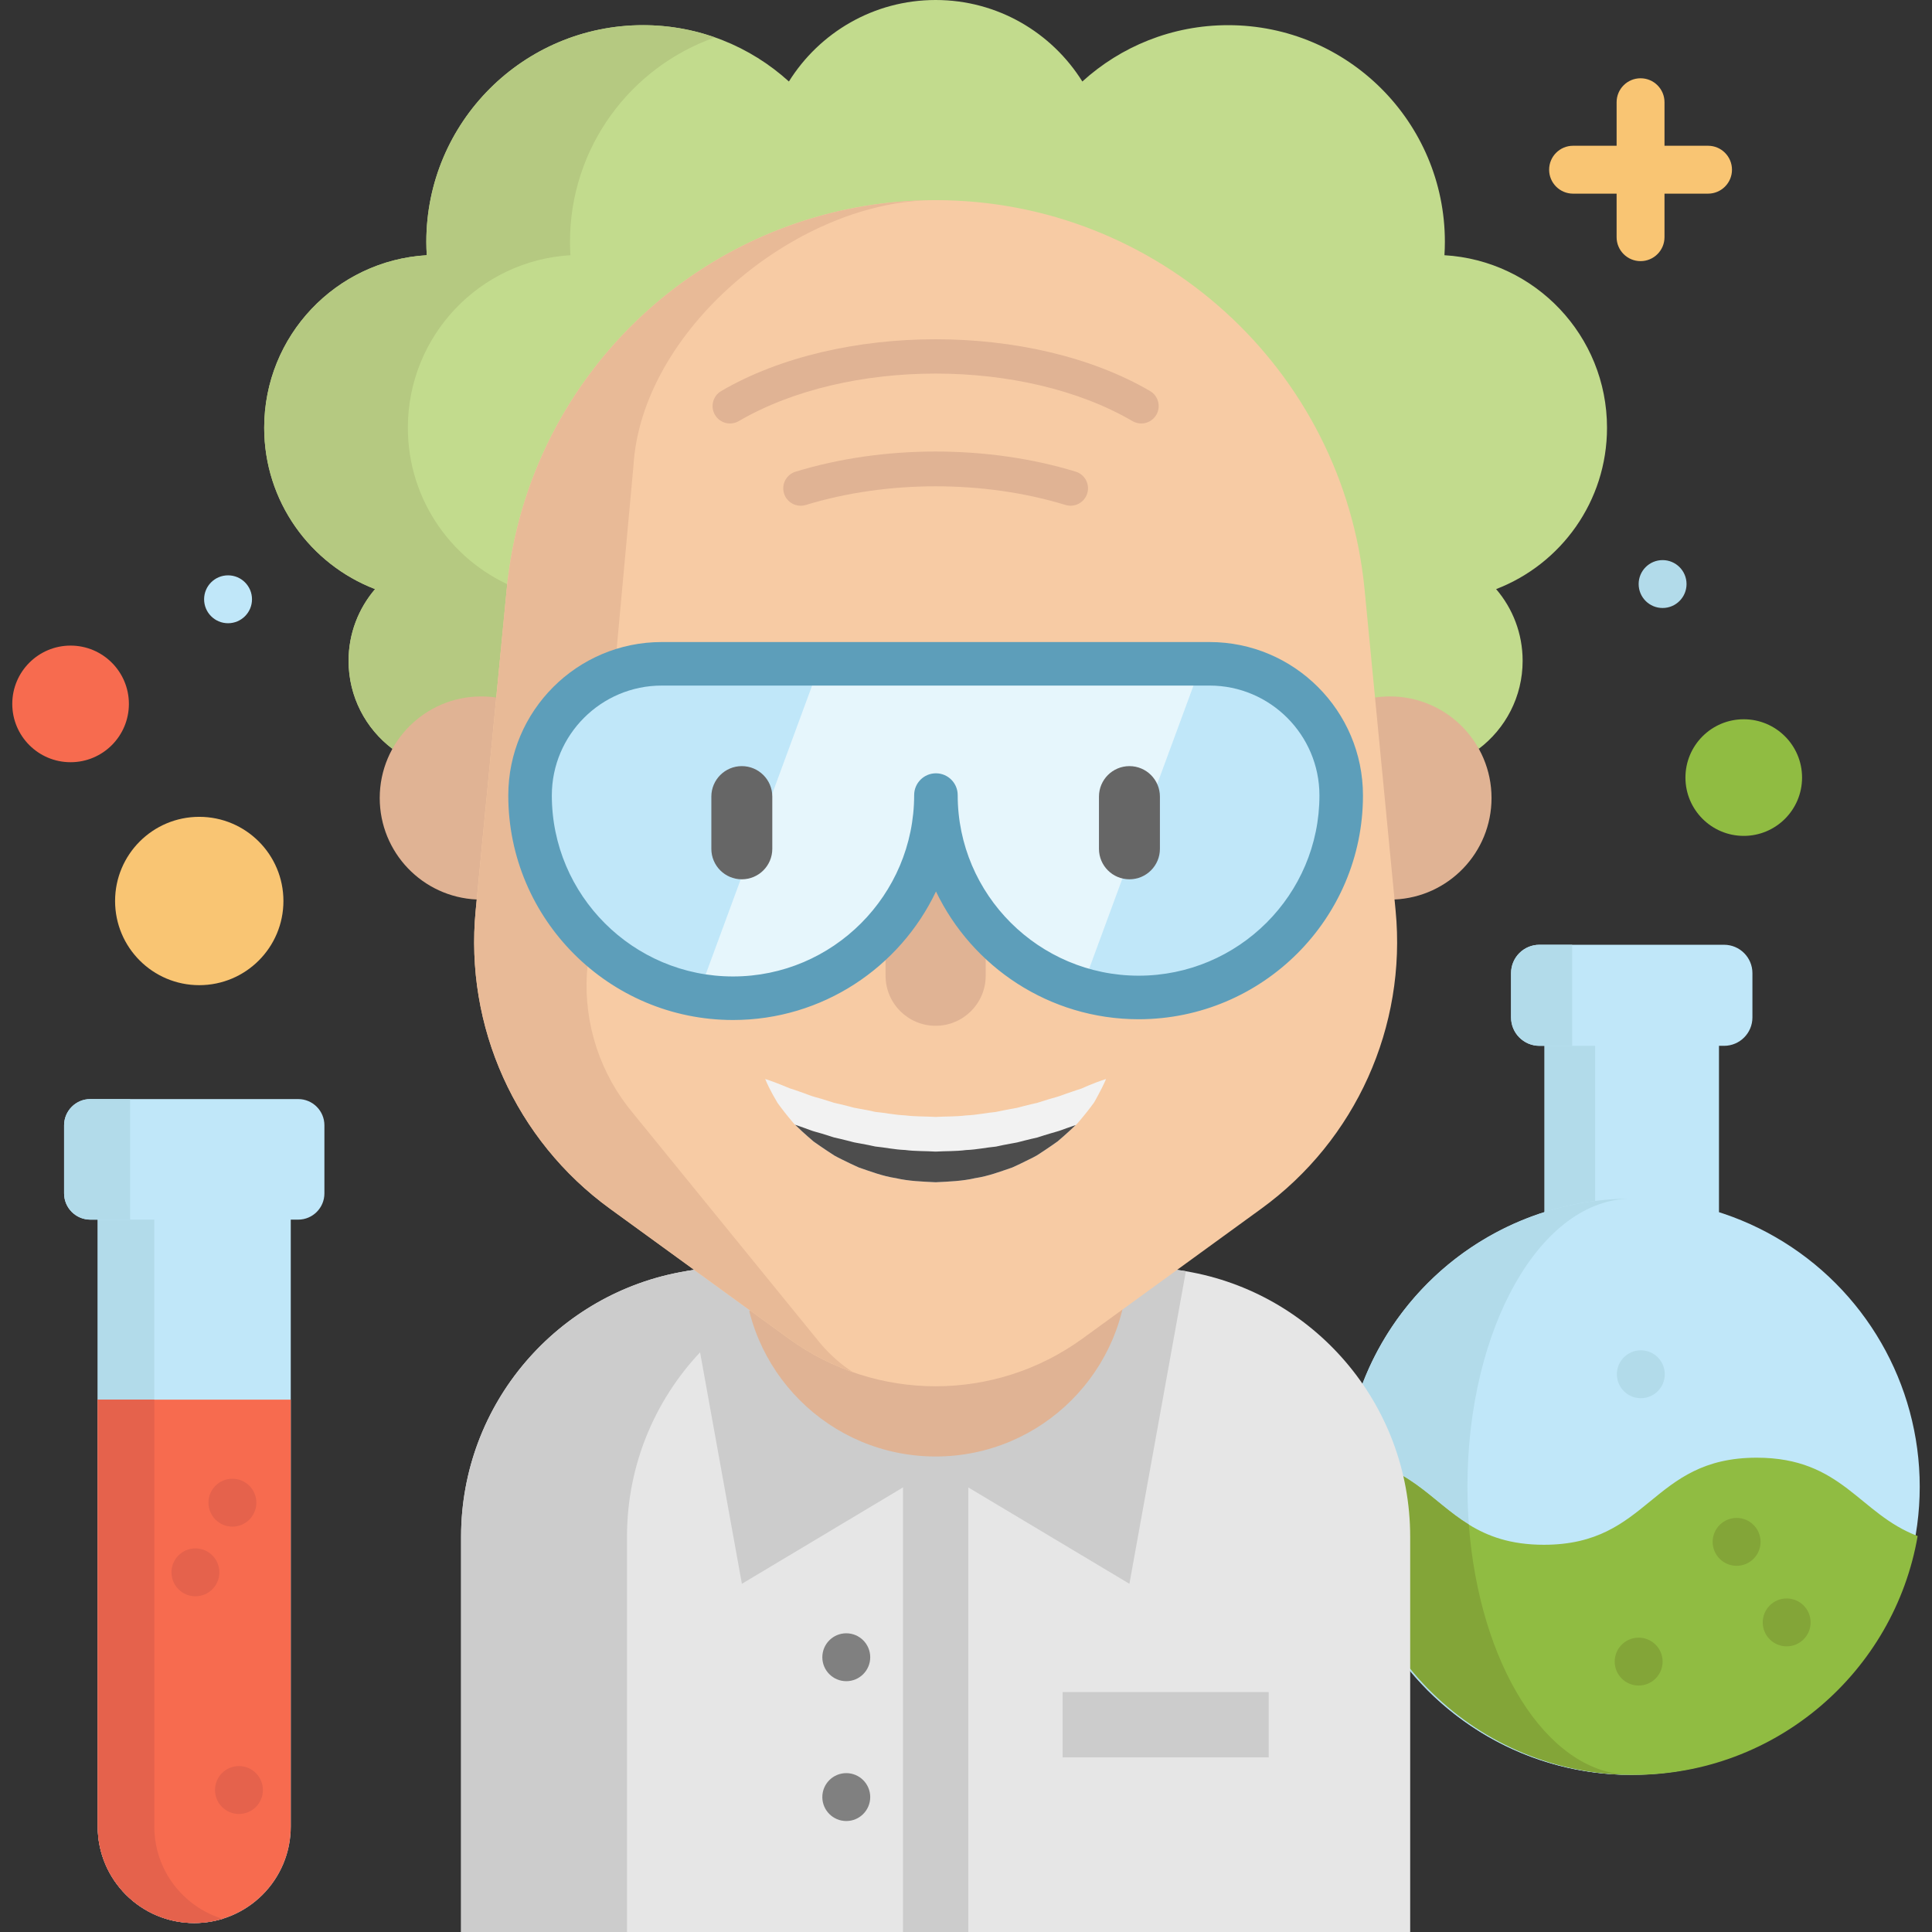 <?xml version="1.0" encoding="iso-8859-1"?>
<!-- Generator: Adobe Illustrator 19.0.0, SVG Export Plug-In . SVG Version: 6.00 Build 0)  -->
<svg version="1.1" id="Layer_1" xmlns="http://www.w3.org/2000/svg" xmlns:xlink="http://www.w3.org/1999/xlink" x="0px" y="0px"
	 viewBox="0 0 512 512" style="enable-background:new 0 0 512 512;" xml:space="preserve">
<rect x="0" y="0" width="512" height="512" fill="#333333" stroke="none"/>
<circle style="fill:#F9C573;" cx="52.804" cy="238.774" r="22.306"/>
<circle style="fill:#F76B4F;" cx="18.705" cy="186.543" r="15.453"/>
<circle style="fill:#90BC42;" cx="462.112" cy="206.065" r="15.453"/>
<rect x="409.315" y="270.157" style="fill:#C0E7F9;" width="46.232" height="55.381"/>
<rect x="409.315" y="270.157" style="fill:#B2DBEA;" width="13.414" height="55.381"/>
<circle style="fill:#C0E7F9;" cx="432.391" cy="394.003" r="76.357"/>
<path style="fill:#B2DBEA;" d="M388.885,394.007c0-42.171,19.479-76.356,43.509-76.356c-42.171,0-76.356,34.185-76.356,76.356
	s34.185,76.356,76.356,76.356C408.364,470.362,388.885,436.177,388.885,394.007z"/>
<path style="fill:#90BC42;" d="M508.197,407.064c-6.196,35.952-37.532,63.296-75.249,63.296c-0.427,0-0.854,0-1.281-0.012
	c-0.138,0-0.265-0.012-0.392-0.012c-41.398-0.888-74.684-34.717-74.684-76.334c0-2.538,0.127-5.042,0.369-7.511
	c16.13,1.465,22.083,11.249,32.294,17.537c5.03,3.104,11.088,5.354,19.891,5.354c28.198,0,28.198-23.076,56.408-23.076
	C488.225,386.308,492.667,401.214,508.197,407.064z"/>
<path style="fill:#C0E7F9;" d="M77.054,321.488v162.556c0,7.061-2.861,13.465-7.488,18.091c-4.627,4.627-11.019,7.488-18.091,7.488
	c-14.122,0-25.579-11.445-25.579-25.579V321.488H77.054z"/>
<path style="fill:#B2DBEA;" d="M40.894,484.044V321.488H25.895v162.556c0,14.134,11.457,25.579,25.579,25.579
	c2.612,0,5.131-0.392,7.503-1.118C48.512,505.301,40.894,495.568,40.894,484.044z"/>
<path style="fill:#83A538;" d="M431.275,470.337c-41.398-0.888-74.684-34.717-74.684-76.334c0-2.538,0.127-5.042,0.369-7.511
	c16.13,1.465,22.083,11.249,32.294,17.537C392.012,440.823,409.688,469.379,431.275,470.337z"/>
<path style="fill:#C2DB8D;" d="M425.875,113.359c0,19.51-12.195,36.159-29.387,42.759c4.384,5.111,7.026,11.745,7.026,19.003
	c0,9.53-4.557,17.987-11.607,23.318c-4.592-8.273-283.321-8.273-287.913,0c-7.061-5.33-11.619-13.788-11.619-23.318
	c0-7.257,2.654-13.891,7.027-19.003c-17.18-6.6-29.387-23.249-29.387-42.759c0-24.391,19.06-44.317,43.082-45.724
	c-0.069-1.165-0.115-2.342-0.115-3.531c0-31.717,25.718-57.435,57.447-57.435c14.872,0,28.429,5.654,38.64,14.93
	C217.157,8.642,231.545,0,247.951,0s30.794,8.642,38.882,21.599c10.199-9.276,23.756-14.93,38.64-14.93
	c31.717,0,57.435,25.718,57.435,57.435c0,1.188-0.046,2.365-0.115,3.531C406.826,69.042,425.875,88.968,425.875,113.359z"/>
<path style="fill:#B5C981;" d="M159.664,188.816c9.602-3.034-26.562-27.587-22.189-32.698c-17.18-6.6-29.387-23.249-29.387-42.759
	c0-24.391,19.06-44.317,43.082-45.724c-0.069-1.165-0.115-2.342-0.115-3.531c0-25.047,16.044-46.34,38.416-54.194
	c-5.962-2.094-12.367-3.241-19.042-3.241c-31.729,0-57.447,25.718-57.447,57.435c0,1.188,0.046,2.365,0.115,3.531
	c-24.022,1.408-43.082,21.333-43.082,45.724c0,19.51,12.207,36.159,29.387,42.759c-4.373,5.111-7.027,11.745-7.027,19.003
	c0,9.53,4.557,17.987,11.619,23.318c0.958-1.725,13.848-3.091,33.683-4.096C133.18,189.206,152.64,191.035,159.664,188.816z"/>
<g>
	<path style="fill:#E0B394;" d="M126.326,238.374c-14.307-0.635-25.695-12.438-25.695-26.895c0-14.861,12.045-26.918,26.918-26.918
		c1.338,0,2.654,0.092,3.946,0.288l18.362,29.879L126.326,238.374z"/>
	<path style="fill:#E0B394;" d="M369.565,238.374c14.307-0.635,25.706-12.438,25.706-26.895c0-14.861-12.057-26.918-26.929-26.918
		c-1.338,0-2.665,0.104-3.946,0.288l-21.858,31.079L369.565,238.374z"/>
</g>
<path style="fill:#E6E6E6;" d="M373.713,407.26V512H122.19V407.26c0-35.352,25.706-64.704,59.454-70.369
	c3.877-0.658,7.846-0.992,11.907-0.992h108.813c4.061,0,8.03,0.335,11.907,0.992C348.007,342.556,373.713,371.908,373.713,407.26z"
	/>
<g>
	<rect x="239.306" y="380.919" style="fill:#CCCCCC;" width="17.307" height="131.081"/>
	<path style="fill:#CCCCCC;" d="M314.27,336.891l-14.964,82.83l-51.355-30.714l-51.343,30.714l-14.964-82.83
		c3.877-0.658,7.846-0.992,11.907-0.992h108.813C306.425,335.899,310.394,336.234,314.27,336.891z"/>
</g>
<path style="fill:#E0B394;" d="M298.869,228.985v106.087c0,28.116-22.796,50.913-50.913,50.913
	c-28.124,0-50.913-22.796-50.913-50.913V215.141"/>
<path style="fill:#CCCCCC;" d="M237.515,335.902H193.55c-39.408,0-71.356,31.947-71.356,71.356V512h43.966V407.259
	C166.159,367.849,198.107,335.902,237.515,335.902z"/>
<path style="fill:#F7CBA4;" d="M209.011,354.726l-47.361-34.41c-25.028-18.184-38.567-48.253-35.592-79.046l8.215-85.008
	c5.658-58.548,54.859-103.224,113.679-103.224l0,0c58.821,0,108.021,44.675,113.679,103.224l8.215,85.008
	c2.976,30.793-10.563,60.862-35.592,79.046l-47.361,34.41C263.673,371.596,232.231,371.596,209.011,354.726z"/>
<path style="fill:#E8BA97;" d="M155.531,258.023c-0.796,13.465,3.588,26.71,12.265,37.036l49.5,60.827
	c2.584,3.081,5.515,5.665,8.688,7.73c-5.953-2.077-11.676-5.054-16.972-8.896l-47.363-34.406
	c-25.025-18.184-38.559-48.251-35.582-79.045l8.203-85.01c5.607-57.977,53.904-102.352,111.974-103.194
	c-35.767,0.865-76.268,34.579-78.38,70.484L155.531,258.023z"/>
<path style="fill:#E0B394;" d="M261.22,221.202v37.374c0,7.326-5.942,13.268-13.268,13.268c-3.657,0-6.98-1.488-9.38-3.888
	c-2.4-2.4-3.888-5.711-3.888-9.38v-39.763"/>
<path style="fill:#C0E7F9;" d="M354.283,210.807c0,29.664-23.999,53.512-53.662,53.535h-0.035c-4.869,0-9.588-0.646-14.065-1.869
	c-22.845-6.161-39.644-26.975-39.644-51.77c0,14.838-6.023,28.302-15.749,38.04c-9.738,9.761-23.179,15.795-38.017,15.795
	c-2.781,0-5.515-0.208-8.192-0.623c-11.572-1.765-21.922-7.211-29.837-15.114c-9.749-9.726-15.772-23.156-15.772-37.994
	c0-19.268,15.622-34.89,34.89-34.89h145.191c9.634,0,18.357,3.9,24.668,10.222C350.384,192.45,354.283,201.173,354.283,210.807z"/>
<path style="fill:#E6F6FC;" d="M318.412,175.916l-31.89,86.556c-22.845-6.161-39.644-26.975-39.644-51.77
	c0,14.838-6.023,28.302-15.749,38.04c-9.738,9.761-23.179,15.795-38.017,15.795c-2.781,0-5.515-0.208-8.192-0.623l32.421-87.999
	H318.412z"/>
<g>
	<path style="fill:#666666;" d="M196.59,233.023c-4.46,0-8.076-3.616-8.076-8.076v-13.841c0-4.46,3.616-8.076,8.076-8.076
		c4.461,0,8.076,3.616,8.076,8.076v13.841C204.666,229.407,201.05,233.023,196.59,233.023z"/>
	<path style="fill:#666666;" d="M299.314,233.023c-4.46,0-8.076-3.616-8.076-8.076v-13.841c0-4.46,3.616-8.076,8.076-8.076
		c4.461,0,8.076,3.616,8.076,8.076v13.841C307.39,229.407,303.774,233.023,299.314,233.023z"/>
</g>
<path style="fill:#F9C573;" d="M452.647,38.627H441.11V27.09c0-3.505-2.842-6.346-6.346-6.346c-3.504,0-6.346,2.841-6.346,6.346
	v11.538H416.88c-3.504,0-6.346,2.841-6.346,6.346s2.842,6.346,6.346,6.346h11.538v11.538c0,3.505,2.842,6.346,6.346,6.346
	c3.504,0,6.346-2.841,6.346-6.346V51.319h11.538c3.504,0,6.346-2.841,6.346-6.346S456.151,38.627,452.647,38.627z"/>
<path style="fill:#5D9EBA;" d="M194.264,270.311c-32.843,0-59.563-26.695-59.563-59.506c0-22.419,18.239-40.658,40.658-40.658
	h145.184c22.419,0,40.658,18.239,40.658,40.658c0,32.678-26.642,59.268-59.4,59.304c-0.006,0-0.012,0-0.021,0
	c-0.016,0-0.027,0-0.043,0c-0.007,0-0.014,0-0.021,0c-23.635-0.025-44.09-13.871-53.669-33.859
	C238.478,256.371,217.966,270.311,194.264,270.311z M175.36,181.684c-16.057,0-29.12,13.063-29.12,29.12
	c0,26.45,21.543,47.968,48.025,47.968c26.464,0,47.996-21.563,47.997-48.069c0-3.186,2.583-5.769,5.769-5.769l0,0
	c3.186,0,5.769,2.583,5.769,5.769c0,26.387,21.513,47.855,47.961,47.866c26.417-0.01,47.905-21.434,47.905-47.766
	c0-16.057-13.063-29.12-29.12-29.12H175.36V181.684z"/>
<g>
	<path style="fill:#E0B394;" d="M302.443,112.228c-0.79,0-1.591-0.203-2.323-0.63c-28.769-16.796-75.572-16.796-104.338,0
		c-2.201,1.284-5.027,0.542-6.312-1.659c-1.285-2.201-0.543-5.027,1.658-6.312c31.332-18.293,82.314-18.293,113.646,0
		c2.201,1.285,2.944,4.111,1.659,6.312C305.575,111.409,304.031,112.228,302.443,112.228z"/>
	<path style="fill:#E0B394;" d="M212.183,134.03c-1.975,0-3.803-1.277-4.411-3.265c-0.746-2.437,0.624-5.018,3.061-5.764
		c23.234-7.118,50.985-7.121,74.236-0.012c2.437,0.745,3.809,3.325,3.063,5.763c-0.745,2.437-3.323,3.81-5.763,3.064
		c-21.556-6.592-47.289-6.588-68.833,0.012C213.085,133.964,212.631,134.03,212.183,134.03z"/>
</g>
<path style="fill:#F76B4F;" d="M77.054,370.916v113.128c0,7.061-2.861,13.465-7.488,18.091c-4.627,4.627-11.019,7.488-18.091,7.488
	c-14.122,0-25.579-11.445-25.579-25.579V370.916L77.054,370.916L77.054,370.916z"/>
<rect x="281.603" y="448.415" style="fill:#CCCCCC;" width="54.608" height="17.307"/>
<path style="fill:#C0E7F9;" d="M55.093,323.216H23.937c-3.84,0-6.954-3.113-6.954-6.954v-18.044c0-3.84,3.113-6.954,6.954-6.954
	h55.081c3.84,0,6.954,3.113,6.954,6.954v18.044c0,3.84-3.113,6.954-6.954,6.954H68.995H55.093z"/>
<path style="fill:#B2DBEA;" d="M26.649,323.216h-2.711c-3.84,0-6.954-3.113-6.954-6.954v-18.044c0-3.84,3.113-6.954,6.954-6.954
	h10.542v31.95h-4.306h-3.525V323.216z"/>
<g>
	<path style="fill:#E5624C;" d="M40.894,484.044V370.916H25.895v113.128c0,14.134,11.457,25.579,25.579,25.579
		c2.612,0,5.131-0.392,7.503-1.118C48.512,505.301,40.894,495.568,40.894,484.044z"/>
	<circle style="fill:#E5624C;" cx="61.59" cy="398.226" r="6.346"/>
</g>
<circle style="fill:#C0E7F9;" cx="60.436" cy="158.817" r="6.346"/>
<circle style="fill:#83A538;" cx="460.22" cy="408.61" r="6.346"/>
<g>
	<circle style="fill:#B2DBEA;" cx="434.837" cy="364.19" r="6.346"/>
	<circle style="fill:#B2DBEA;" cx="440.605" cy="154.779" r="6.346"/>
</g>
<g>
	<circle style="fill:#808080;" cx="224.272" cy="439.185" r="6.346"/>
	<circle style="fill:#808080;" cx="224.272" cy="476.244" r="6.346"/>
</g>
<g>
	<circle style="fill:#83A538;" cx="473.488" cy="429.955" r="6.346"/>
	<circle style="fill:#83A538;" cx="434.26" cy="440.339" r="6.346"/>
</g>
<g>
	<circle style="fill:#E5624C;" cx="63.324" cy="474.375" r="6.346"/>
	<circle style="fill:#E5624C;" cx="51.786" cy="416.686" r="6.346"/>
</g>
<path style="fill:#C0E7F9;" d="M456.892,250.373h-48.927c-4.151,0-7.518,3.366-7.518,7.518v11.745c0,4.151,3.366,7.518,7.518,7.518
	h48.927c4.151,0,7.518-3.366,7.518-7.518v-11.745C464.409,253.739,461.043,250.373,456.892,250.373z"/>
<path style="fill:#B2DBEA;" d="M416.641,250.373h-8.676c-4.151,0-7.518,3.366-7.518,7.518v11.745c0,4.151,3.366,7.518,7.518,7.518
	h8.676V250.373z"/>
<path style="fill:#F2F2F2;" d="M293.116,285.952c0,0-0.658,1.615-2.042,4.165c-0.335,0.658-0.727,1.35-1.165,2.1
	c-0.519,0.738-1.119,1.488-1.765,2.331c-0.646,0.842-1.385,1.696-2.169,2.642c-0.277,0.358-0.577,0.658-0.9,0.969
	c-0.115,0.115-0.242,0.231-0.369,0.346c-0.45,0.415-0.911,0.854-1.385,1.292c-0.946,0.888-1.973,1.765-3.046,2.688
	c-1.131,0.831-2.342,1.615-3.588,2.469c-0.623,0.427-1.269,0.842-1.927,1.258c-0.658,0.392-1.361,0.715-2.077,1.073
	c-1.408,0.715-2.873,1.408-4.384,2.1c-3.115,1.061-6.357,2.308-9.819,2.827c-3.415,0.796-6.98,0.923-10.534,1.096
	c-3.554-0.173-7.119-0.288-10.534-1.085c-3.461-0.519-6.703-1.765-9.819-2.827c-1.511-0.681-2.977-1.373-4.396-2.088
	c-0.704-0.358-1.408-0.681-2.077-1.073c-0.646-0.427-1.292-0.831-1.915-1.258c-1.246-0.854-2.469-1.65-3.6-2.469
	c-1.073-0.923-2.088-1.811-3.046-2.688c-0.473-0.45-0.923-0.877-1.373-1.304c-0.162-0.15-0.323-0.3-0.485-0.45
	c-0.277-0.277-0.542-0.542-0.773-0.854c-0.75-0.911-1.477-1.754-2.111-2.584c-0.623-0.842-1.235-1.581-1.742-2.319
	c-0.462-0.785-0.888-1.5-1.246-2.158c-1.442-2.631-2.042-4.2-2.042-4.2s1.708,0.519,4.338,1.581
	c0.669,0.254,1.361,0.565,2.134,0.877c0.819,0.242,1.661,0.554,2.561,0.854c0.911,0.3,1.823,0.669,2.792,1.015
	c0.958,0.369,2.042,0.611,3.115,0.935c1.073,0.312,2.146,0.692,3.265,1.027c1.165,0.254,2.331,0.554,3.531,0.842
	c0.6,0.138,1.188,0.312,1.788,0.473c0.612,0.138,1.246,0.219,1.869,0.346c1.258,0.219,2.515,0.473,3.773,0.761
	c2.619,0.242,5.204,0.819,7.903,0.923c2.665,0.346,5.388,0.254,8.088,0.415c2.711-0.162,5.434-0.058,8.1-0.404
	c2.7-0.092,5.284-0.681,7.903-0.923c1.258-0.277,2.515-0.531,3.773-0.75c0.623-0.127,1.258-0.208,1.869-0.346
	c0.6-0.173,1.2-0.335,1.788-0.473c1.2-0.288,2.365-0.6,3.531-0.842c1.131-0.335,2.204-0.715,3.277-1.027
	c1.061-0.323,2.169-0.577,3.092-0.935c0.946-0.323,1.835-0.681,2.734-0.958c0.888-0.3,1.719-0.6,2.538-0.842
	c0.808-0.346,1.523-0.681,2.204-0.946C291.443,286.437,293.116,285.952,293.116,285.952z"/>
<path style="fill:#4D4D4D;" d="M285.074,298.159c-0.115,0.115-0.242,0.231-0.369,0.346c-0.45,0.415-0.911,0.854-1.385,1.292
	c-0.946,0.888-1.973,1.765-3.046,2.688c-1.131,0.831-2.342,1.615-3.588,2.469c-0.623,0.427-1.269,0.842-1.927,1.258
	c-0.658,0.392-1.361,0.715-2.077,1.073c-1.408,0.715-2.873,1.408-4.384,2.1c-3.115,1.061-6.357,2.308-9.819,2.827
	c-3.415,0.796-6.98,0.923-10.534,1.096c-3.554-0.173-7.119-0.288-10.534-1.085c-3.461-0.519-6.703-1.765-9.819-2.827
	c-1.511-0.681-2.977-1.373-4.396-2.088c-0.704-0.358-1.408-0.681-2.077-1.073c-0.646-0.427-1.292-0.831-1.915-1.258
	c-1.246-0.854-2.469-1.65-3.6-2.469c-1.073-0.923-2.088-1.811-3.046-2.688c-0.473-0.45-0.923-0.877-1.373-1.304
	c-0.162-0.15-0.323-0.3-0.485-0.45c0.369,0.127,0.738,0.254,1.119,0.381c0.911,0.3,1.823,0.658,2.792,1.004
	c0.958,0.381,2.042,0.623,3.115,0.946c1.073,0.311,2.146,0.681,3.265,1.027c1.165,0.242,2.331,0.554,3.531,0.842
	c0.6,0.138,1.188,0.3,1.788,0.462c0.612,0.138,1.246,0.219,1.869,0.346c1.258,0.219,2.515,0.485,3.773,0.762
	c2.619,0.254,5.204,0.831,7.903,0.923c2.665,0.358,5.388,0.254,8.088,0.427c2.711-0.162,5.434-0.058,8.1-0.415
	c2.7-0.092,5.284-0.669,7.903-0.911c1.258-0.277,2.515-0.542,3.773-0.762c0.623-0.127,1.258-0.208,1.869-0.346
	c0.6-0.162,1.2-0.323,1.788-0.461c1.2-0.288,2.365-0.6,3.531-0.842c1.131-0.346,2.204-0.727,3.277-1.027
	c1.061-0.323,2.169-0.588,3.092-0.935c0.946-0.335,1.835-0.681,2.734-0.969C284.37,298.401,284.728,298.274,285.074,298.159z"/>
<g>
</g>
<g>
</g>
<g>
</g>
<g>
</g>
<g>
</g>
<g>
</g>
<g>
</g>
<g>
</g>
<g>
</g>
<g>
</g>
<g>
</g>
<g>
</g>
<g>
</g>
<g>
</g>
<g>
</g>
</svg>
